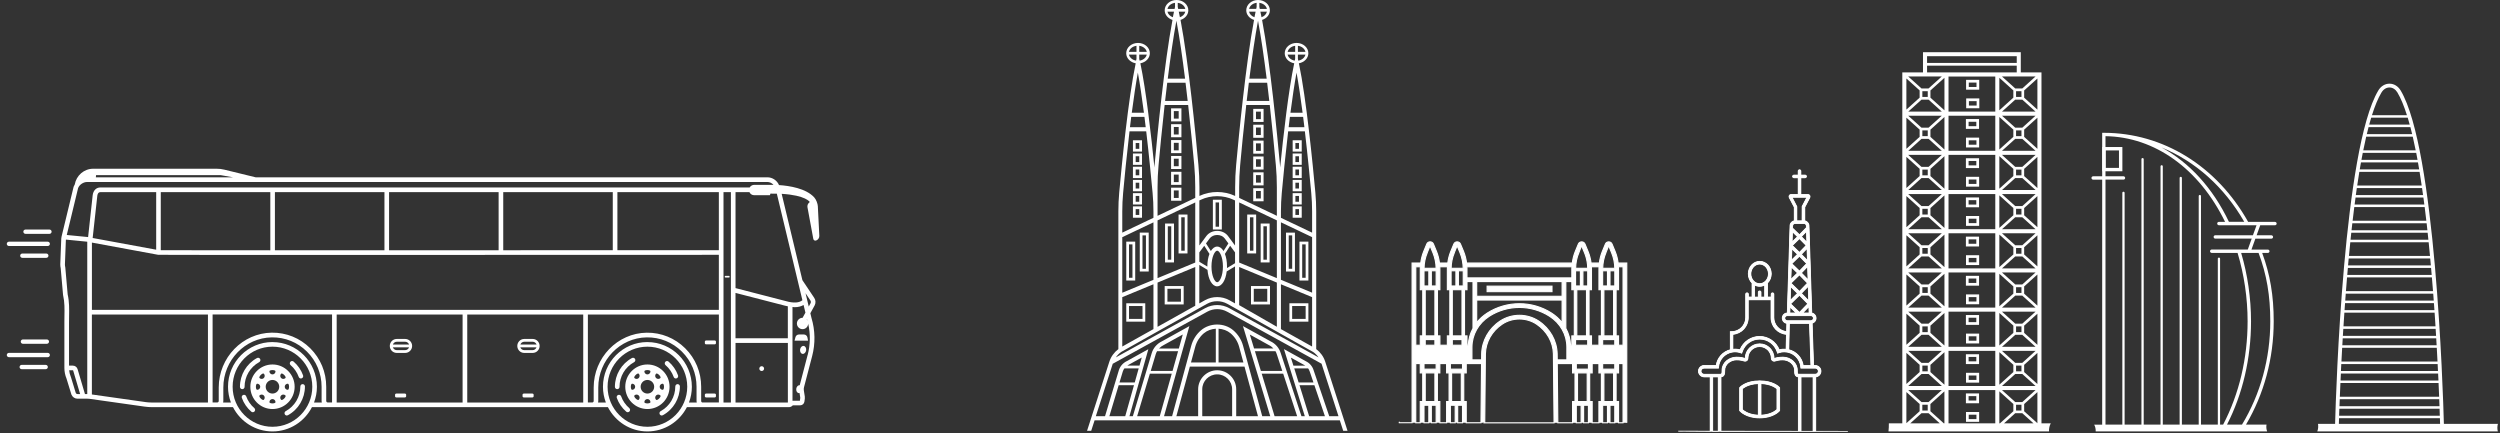 <svg width="923" height="160" viewBox="0 0 923 160" fill="none" xmlns="http://www.w3.org/2000/svg">
<rect x="0" y="0" width="923" height="160" fill="#333333" stroke="none"/>
<g clip-path="url(#clip0_4510_61205)">
<path d="M8.45 125.331C8.015 125.331 7.658 125.69 7.658 126.128C7.658 126.565 8.015 126.924 8.45 126.924H17.309C17.744 126.924 18.101 126.565 18.101 126.128C18.101 125.69 17.744 125.331 17.309 125.331H8.45Z" fill="white"/>
<path d="M16.872 134.711H8.014C7.579 134.711 7.222 135.07 7.222 135.508C7.222 135.946 7.579 136.305 8.014 136.305H16.872C17.308 136.305 17.665 135.946 17.665 135.508C17.665 135.07 17.308 134.711 16.872 134.711Z" fill="white"/>
<path d="M17.632 130.279H3.296C2.861 130.279 2.504 130.638 2.504 131.076C2.504 131.513 2.861 131.873 3.296 131.873H17.632C18.067 131.873 18.424 131.513 18.424 131.076C18.424 130.638 18.067 130.279 17.632 130.279Z" fill="white"/>
<path d="M9.409 86.34H18.267C18.702 86.34 19.059 85.981 19.059 85.544C19.059 85.106 18.702 84.747 18.267 84.747H9.409C8.974 84.747 8.617 85.106 8.617 85.544C8.617 85.981 8.974 86.34 9.409 86.34Z" fill="white"/>
<path d="M17.098 93.6H8.24C7.805 93.6 7.448 93.959 7.448 94.397C7.448 94.834 7.805 95.193 8.24 95.193H17.098C17.533 95.193 17.89 94.834 17.89 94.397C17.89 93.959 17.533 93.6 17.098 93.6Z" fill="white"/>
<path d="M17.632 89.235H3.296C2.861 89.235 2.504 89.594 2.504 90.032C2.504 90.47 2.861 90.829 3.296 90.829H17.632C18.067 90.829 18.424 90.47 18.424 90.032C18.424 89.594 18.067 89.235 17.632 89.235Z" fill="white"/>
<path d="M301.958 76.208C301.902 75.165 301.322 73.661 300.619 72.887C297.596 69.543 291.46 68.59 287.611 68.332C286.886 66.626 285.19 65.459 283.315 65.459H94.368L82.81 62.632C81.884 62.407 80.935 62.295 79.976 62.295H34.413C31.01 62.295 28.176 64.808 27.607 68.085C27.44 68.354 27.295 68.646 27.183 68.938L22.732 87.339C22.642 87.765 22.598 88.203 22.598 88.607L22.252 97.583C22.252 98.055 22.308 98.526 22.408 98.997L23.278 108.893L23.3 109.017C23.892 111.541 23.836 114.088 23.791 116.792C23.78 117.533 23.769 118.274 23.769 119.014V135.833C23.769 137.191 24.037 138.526 24.561 139.783L26.357 145.64L26.391 145.719C26.77 146.616 27.64 147.2 28.611 147.2H32.337C32.572 147.2 32.817 147.222 33.051 147.245L53.423 150.128C54.316 150.252 55.219 150.319 56.123 150.319H86.012C88.745 155.637 94.245 159.284 100.593 159.284C106.941 159.284 112.441 155.637 115.175 150.319H224.442C227.176 155.637 232.676 159.284 239.024 159.284C245.372 159.284 250.872 155.637 253.605 150.319H291.259C291.783 150.319 292.296 150.094 292.642 149.702C292.676 149.668 292.72 149.646 292.765 149.646H295.431C296.224 149.646 296.893 149.051 296.993 148.266L297.138 147.2C297.172 146.942 297.172 146.683 297.138 146.437L296.781 144.148C296.714 143.755 296.737 143.351 296.837 142.97L299.849 131.457C301.066 126.812 300.976 121.931 299.582 117.331L299.18 115.648L300.775 112.742C301.233 111.867 301.166 110.801 300.619 109.982L296.246 103.44L288.592 71.563C297.562 72.102 298.968 74.582 298.968 74.582L298.689 74.84C298.221 75.266 298.009 75.917 298.12 76.534L300.273 88.214C300.363 88.674 300.831 88.955 301.266 88.809L301.333 88.786C302.003 88.562 302.527 87.81 302.494 87.103L301.947 76.197L301.958 76.208ZM81.415 64.651L86.067 65.471H35.394L35.461 64.651H81.415ZM28.812 69.487C29.303 68.175 30.764 67.187 32.226 67.187H283.304C284.186 67.187 285 67.591 285.558 68.242C284.732 68.231 284.219 68.242 284.219 68.242H278.485C277.771 68.242 277.124 68.623 276.778 69.207H37.068C35.55 69.207 34.468 70.273 34.223 72.012L32.527 87.541C32.393 87.53 32.259 87.496 32.125 87.485L24.651 86.756L28.823 69.476L28.812 69.487ZM271.556 126.61H290.88V148.613H271.556V126.61ZM290.868 124.894H271.545V108.142L289.753 112.843C290.143 112.955 290.5 113.011 290.868 113.09V124.894ZM269.849 148.613H267.116V70.935H269.849V148.613ZM215.327 148.613H172.508V116.13H215.327V148.613ZM124.301 116.13H170.79V148.613H124.301V116.13ZM33.933 114.414V89.561L58.388 94.071C58.946 94.094 64.156 94.127 119.849 94.127C150.508 94.127 196.484 94.127 265.398 94.082V114.414H33.933ZM265.398 92.366C264.238 92.366 249.31 92.366 227.945 92.377V70.935H265.398V92.377V92.366ZM226.238 92.377C214.245 92.377 200.355 92.377 185.796 92.388V70.935H226.238V92.388V92.377ZM184.089 92.399C170.801 92.399 157.023 92.399 143.646 92.399V70.935H184.089V92.399ZM141.939 92.399C127.525 92.399 113.658 92.399 101.497 92.399V70.935H141.939V92.411V92.399ZM99.801 92.411C78.537 92.411 62.895 92.411 59.359 92.377V70.935H99.801V92.411ZM57.652 92.186L34.267 87.878C34.267 87.878 34.223 87.878 34.212 87.866L35.93 72.236C36.053 71.372 36.432 70.935 37.079 70.935H57.663V92.197L57.652 92.186ZM24.115 98.795L24.093 98.672C24.015 98.324 23.97 97.954 23.97 97.628L24.316 88.652C24.316 88.585 24.327 88.528 24.338 88.461L31.958 89.213C32.047 89.213 32.125 89.235 32.215 89.246V145.494H31.367L28.645 136.293C28.421 135.53 27.707 134.992 26.915 134.992H25.487V119.025C25.487 118.296 25.498 117.567 25.509 116.837C25.554 114.167 25.61 111.407 24.985 108.703L24.115 98.806V98.795ZM27.975 145.079L26.19 139.233L26.157 139.155C25.822 138.369 25.61 137.539 25.532 136.697H26.915C26.915 136.697 26.993 136.72 27.005 136.765L29.582 145.483H28.611C28.343 145.483 28.098 145.326 27.975 145.079ZM53.658 148.434L33.922 145.64V116.13H76.774V148.613H56.123C55.298 148.613 54.472 148.557 53.658 148.445V148.434ZM100.593 157.567C92.494 157.567 85.889 150.936 85.889 142.779C85.889 134.622 92.482 127.99 100.593 127.99C108.704 127.99 115.298 134.622 115.298 142.779C115.298 150.936 108.704 157.567 100.593 157.567ZM100.593 126.285C91.545 126.285 84.182 133.69 84.182 142.79C84.182 144.843 84.572 146.796 85.253 148.613H82.374C82.419 148.434 82.453 148.254 82.453 148.064V143.082C82.453 132.995 90.485 124.692 100.348 124.557C105.246 124.49 109.853 126.363 113.334 129.819C116.815 133.275 118.734 137.887 118.734 142.801V148.075C118.734 148.266 118.767 148.445 118.812 148.625H115.933C116.614 146.807 117.005 144.855 117.005 142.801C117.005 133.702 109.641 126.296 100.593 126.296V126.285ZM120.441 148.052V142.779C120.441 137.393 118.343 132.355 114.539 128.574C110.735 124.793 105.692 122.75 100.337 122.818C89.537 122.964 80.757 132.041 80.757 143.059V148.041C80.757 148.344 80.511 148.591 80.21 148.591H78.492V116.108H122.594V148.591H120.999C120.697 148.591 120.452 148.344 120.452 148.041L120.441 148.052ZM239.024 157.567C230.913 157.567 224.32 150.936 224.32 142.779C224.32 134.622 230.913 127.99 239.024 127.99C247.135 127.99 253.728 134.622 253.728 142.779C253.728 150.936 247.135 157.567 239.024 157.567ZM239.024 126.285C229.976 126.285 222.613 133.69 222.613 142.79C222.613 144.843 223.003 146.796 223.684 148.613H220.805C220.85 148.434 220.883 148.254 220.883 148.064V143.082C220.883 132.995 228.916 124.692 238.778 124.557C243.665 124.49 248.284 126.363 251.765 129.819C255.246 133.275 257.164 137.887 257.164 142.801V148.075C257.164 148.266 257.198 148.445 257.243 148.625H254.364C255.045 146.807 255.435 144.855 255.435 142.801C255.435 133.702 248.072 126.296 239.024 126.296V126.285ZM259.418 148.613C259.117 148.613 258.871 148.367 258.871 148.064V142.79C258.871 137.404 256.774 132.366 252.97 128.585C249.165 124.804 244.111 122.762 238.767 122.829C227.968 122.975 219.188 132.052 219.188 143.071V148.052C219.188 148.355 218.942 148.602 218.641 148.602H217.045V116.119H265.409V148.602H259.429L259.418 148.613ZM298.187 131.031L295.264 142.207C294.673 142.162 294.104 142.711 293.981 143.497C293.858 144.305 294.26 145.045 294.874 145.135C294.974 145.146 295.086 145.124 295.186 145.101L295.443 146.717C295.454 146.807 295.454 146.897 295.443 146.986L295.32 147.94H292.765C292.709 147.94 292.642 147.951 292.587 147.963V113.348C292.854 113.37 293.144 113.415 293.401 113.415C294.695 113.415 295.788 113.123 296.681 112.596L297.362 115.424L296.313 117.331C296.313 117.331 296.313 117.331 296.302 117.331C295.153 117.331 294.215 118.274 294.215 119.429C294.215 120.585 295.141 121.527 296.302 121.527C297.462 121.527 298.343 120.619 298.377 119.485C299.247 123.289 299.191 127.25 298.198 131.054L298.187 131.031ZM298.076 118.341C298.02 118.24 297.942 118.139 297.864 118.06L297.953 117.903C297.997 118.049 298.031 118.206 298.076 118.352V118.341ZM299.202 110.947C299.403 111.25 299.426 111.642 299.269 111.934L298.589 113.179L297.406 108.254L299.202 110.947ZM296.257 110.834C295.063 111.844 292.955 111.968 290.21 111.182L271.556 106.369V70.935H276.688C276.99 71.597 277.637 72.068 278.407 72.068H284.253L284.453 71.485C285.29 71.485 286.071 71.485 286.807 71.507L296.246 110.846L296.257 110.834Z" fill="white"/>
<path d="M263.835 145.303H260.722C260.454 145.303 260.231 145.494 260.231 145.73V146.313C260.231 146.549 260.454 146.74 260.722 146.74H263.835C264.102 146.74 264.325 146.549 264.325 146.313V145.73C264.325 145.494 264.102 145.303 263.835 145.303Z" fill="white"/>
<path d="M263.835 125.701H260.722C260.454 125.701 260.231 125.892 260.231 126.128V126.711C260.231 126.947 260.454 127.138 260.722 127.138H263.835C264.102 127.138 264.325 126.947 264.325 126.711V126.128C264.325 125.892 264.102 125.701 263.835 125.701Z" fill="white"/>
<path d="M267.807 102.464H269.146C269.257 102.464 269.358 102.386 269.358 102.285V102.026C269.358 101.925 269.257 101.847 269.146 101.847H267.807C267.695 101.847 267.595 101.925 267.595 102.026V102.285C267.595 102.386 267.695 102.464 267.807 102.464Z" fill="white"/>
<path d="M149.458 145.303H146.345C146.077 145.303 145.854 145.494 145.854 145.73V146.313C145.854 146.549 146.077 146.74 146.345 146.74H149.458C149.725 146.74 149.949 146.549 149.949 146.313V145.73C149.949 145.494 149.725 145.303 149.458 145.303Z" fill="white"/>
<path d="M149.592 125.14H146.479C145.062 125.14 143.913 126.296 143.913 127.721C143.913 129.146 145.062 130.302 146.479 130.302H149.592C151.009 130.302 152.158 129.146 152.158 127.721C152.158 126.296 151.009 125.14 149.592 125.14ZM146.479 126.173H149.592C150.261 126.173 150.819 126.61 151.031 127.205H145.051C145.263 126.61 145.821 126.173 146.49 126.173H146.479ZM149.592 129.269H146.479C145.81 129.269 145.263 128.832 145.04 128.237H151.02C150.808 128.832 150.25 129.269 149.581 129.269H149.592Z" fill="white"/>
<path d="M196.528 145.303H193.415C193.148 145.303 192.924 145.494 192.924 145.73V146.313C192.924 146.549 193.148 146.74 193.415 146.74H196.528C196.796 146.74 197.019 146.549 197.019 146.313V145.73C197.019 145.494 196.796 145.303 196.528 145.303Z" fill="white"/>
<path d="M193.55 130.302H196.662C198.079 130.302 199.228 129.146 199.228 127.721C199.228 126.296 198.079 125.14 196.662 125.14H193.55C192.133 125.14 190.984 126.296 190.984 127.721C190.984 129.146 192.133 130.302 193.55 130.302ZM196.651 129.269H193.538C192.869 129.269 192.311 128.832 192.099 128.237H198.079C197.867 128.832 197.309 129.269 196.64 129.269H196.651ZM193.55 126.173H196.662C197.332 126.173 197.889 126.61 198.101 127.205H192.121C192.333 126.61 192.891 126.173 193.561 126.173H193.55Z" fill="white"/>
<path d="M281.217 136.978C281.704 136.978 282.099 136.581 282.099 136.091C282.099 135.602 281.704 135.205 281.217 135.205C280.731 135.205 280.336 135.602 280.336 136.091C280.336 136.581 280.731 136.978 281.217 136.978Z" fill="white"/>
<path d="M296.736 127.721C296.123 127.631 295.52 128.204 295.398 129.011C295.275 129.819 295.665 130.56 296.29 130.65C296.904 130.739 297.506 130.167 297.629 129.359C297.752 128.551 297.361 127.811 296.736 127.721Z" fill="white"/>
<path d="M298.098 124.579C297.976 123.951 297.418 123.491 296.782 123.491H294.986C294.372 123.491 293.836 123.906 293.68 124.501L293.346 125.769H298.333L298.098 124.579Z" fill="white"/>
<path d="M108.783 142.79C108.783 138.246 105.123 134.565 100.605 134.565C96.086 134.565 92.427 138.246 92.427 142.79C92.427 147.334 96.086 151.014 100.605 151.014C105.123 151.014 108.783 147.334 108.783 142.79ZM103.796 137.965C104.231 137.528 105.826 139.121 105.391 139.57C104.956 140.007 104.242 140.007 103.796 139.57C103.36 139.132 103.36 138.414 103.796 137.965ZM101.72 137.101C101.72 137.73 101.218 138.234 100.594 138.234C99.969 138.234 99.467 137.73 99.467 137.101C99.467 136.473 101.72 136.473 101.72 137.101ZM94.948 141.657C95.573 141.657 96.075 142.162 96.075 142.79C96.075 143.418 95.573 143.923 94.948 143.923C94.324 143.923 94.324 141.657 94.948 141.657ZM97.403 147.603C96.968 148.041 95.372 146.448 95.807 145.999C96.243 145.561 96.957 145.561 97.403 145.999C97.838 146.437 97.838 147.155 97.403 147.603ZM97.403 139.57C96.968 140.007 96.254 140.007 95.807 139.57C95.372 139.132 96.957 137.528 97.403 137.965C97.849 138.403 97.838 139.121 97.403 139.57ZM99.467 148.467C99.467 147.839 99.969 147.334 100.594 147.334C101.218 147.334 101.72 147.839 101.72 148.467C101.72 149.096 99.467 149.096 99.467 148.467ZM100.594 145.303C99.21 145.303 98.094 144.181 98.094 142.79C98.094 141.399 99.21 140.277 100.594 140.277C101.977 140.277 103.093 141.399 103.093 142.79C103.093 144.181 101.977 145.303 100.594 145.303ZM103.796 147.603C103.36 147.166 103.36 146.448 103.796 145.999C104.231 145.561 104.945 145.561 105.391 145.999C105.826 146.437 104.242 148.041 103.796 147.603ZM105.123 142.79C105.123 142.162 105.625 141.657 106.25 141.657C106.875 141.657 106.875 143.923 106.25 143.923C105.625 143.923 105.123 143.418 105.123 142.79Z" fill="white"/>
<path d="M90.897 146.324C90.741 145.876 90.25 145.651 89.804 145.808C89.358 145.965 89.135 146.459 89.291 146.908C89.993 148.871 91.198 150.622 92.783 151.991C92.939 152.125 93.14 152.193 93.341 152.193C93.586 152.193 93.82 152.092 93.988 151.89C94.289 151.531 94.255 150.981 93.898 150.678C92.537 149.511 91.5 148.007 90.897 146.324Z" fill="white"/>
<path d="M90.295 142.812C90.295 139.009 92.359 135.519 95.695 133.702C96.107 133.477 96.264 132.95 96.04 132.535C95.817 132.119 95.293 131.962 94.88 132.187C90.998 134.307 88.588 138.38 88.588 142.812C88.588 143.284 88.967 143.676 89.447 143.676C89.927 143.676 90.306 143.295 90.306 142.812H90.295Z" fill="white"/>
<path d="M110.288 139.166C110.41 139.514 110.745 139.738 111.091 139.738C111.191 139.738 111.281 139.727 111.381 139.682C111.827 139.525 112.051 139.031 111.894 138.582C111.191 136.619 109.987 134.868 108.402 133.5C108.045 133.185 107.51 133.23 107.197 133.589C106.896 133.948 106.93 134.498 107.287 134.801C108.648 135.968 109.685 137.483 110.288 139.155V139.166Z" fill="white"/>
<path d="M111.749 141.814C111.281 141.814 110.89 142.195 110.89 142.678C110.89 146.482 108.826 149.971 105.491 151.789C105.078 152.013 104.922 152.541 105.145 152.956C105.301 153.247 105.591 153.405 105.892 153.405C106.026 153.405 106.171 153.371 106.294 153.304C110.176 151.183 112.586 147.11 112.586 142.678C112.586 142.207 112.207 141.814 111.727 141.814H111.749Z" fill="white"/>
<path d="M247.201 142.79C247.201 138.246 243.542 134.565 239.023 134.565C234.505 134.565 230.846 138.246 230.846 142.79C230.846 147.334 234.505 151.014 239.023 151.014C243.542 151.014 247.201 147.334 247.201 142.79ZM242.225 137.965C242.66 137.528 244.256 139.121 243.821 139.57C243.386 140.007 242.672 140.007 242.225 139.57C241.779 139.132 241.79 138.414 242.225 137.965ZM240.15 137.101C240.15 137.73 239.648 138.234 239.023 138.234C238.399 138.234 237.897 137.73 237.897 137.101C237.897 136.473 240.15 136.473 240.15 137.101ZM233.378 141.657C234.003 141.657 234.505 142.162 234.505 142.79C234.505 143.418 234.003 143.923 233.378 143.923C232.753 143.923 232.753 141.657 233.378 141.657ZM235.821 147.603C235.386 148.041 233.791 146.448 234.226 145.999C234.661 145.561 235.375 145.561 235.821 145.999C236.257 146.437 236.257 147.155 235.821 147.603ZM235.821 139.57C235.386 140.007 234.672 140.007 234.226 139.57C233.791 139.132 235.375 137.528 235.821 137.965C236.257 138.403 236.257 139.121 235.821 139.57ZM237.897 148.467C237.897 147.839 238.399 147.334 239.023 147.334C239.648 147.334 240.15 147.839 240.15 148.467C240.15 149.096 237.897 149.096 237.897 148.467ZM239.023 145.303C237.64 145.303 236.524 144.181 236.524 142.79C236.524 141.399 237.64 140.277 239.023 140.277C240.407 140.277 241.522 141.399 241.522 142.79C241.522 144.181 240.407 145.303 239.023 145.303ZM242.225 147.603C241.79 147.166 241.79 146.448 242.225 145.999C242.66 145.561 243.374 145.561 243.821 145.999C244.256 146.437 242.672 148.041 242.225 147.603ZM243.553 142.79C243.553 142.162 244.055 141.657 244.68 141.657C245.305 141.657 245.305 143.923 244.68 143.923C244.055 143.923 243.553 143.418 243.553 142.79Z" fill="white"/>
<path d="M229.328 146.324C229.172 145.876 228.681 145.651 228.235 145.808C227.788 145.965 227.565 146.459 227.721 146.908C228.424 148.871 229.629 150.622 231.213 151.991C231.37 152.125 231.57 152.193 231.771 152.193C232.017 152.193 232.251 152.092 232.418 151.89C232.731 151.531 232.686 150.981 232.329 150.678C230.968 149.511 229.93 148.007 229.328 146.324Z" fill="white"/>
<path d="M228.726 142.812C228.726 139.009 230.79 135.519 234.125 133.702C234.538 133.477 234.694 132.95 234.471 132.535C234.248 132.119 233.724 131.962 233.311 132.187C229.429 134.307 227.019 138.38 227.019 142.812C227.019 143.284 227.398 143.676 227.878 143.676C228.357 143.676 228.737 143.295 228.737 142.812H228.726Z" fill="white"/>
<path d="M248.719 139.166C248.841 139.514 249.176 139.738 249.522 139.738C249.622 139.738 249.712 139.727 249.812 139.682C250.258 139.525 250.481 139.031 250.325 138.582C249.622 136.619 248.417 134.868 246.833 133.5C246.476 133.185 245.941 133.23 245.628 133.589C245.327 133.948 245.36 134.498 245.717 134.801C247.079 135.968 248.116 137.483 248.719 139.155V139.166Z" fill="white"/>
<path d="M250.18 141.814C249.712 141.814 249.321 142.195 249.321 142.678C249.321 146.482 247.257 149.971 243.921 151.789C243.509 152.013 243.352 152.541 243.576 152.956C243.732 153.247 244.022 153.405 244.323 153.405C244.457 153.405 244.602 153.371 244.725 153.304C248.607 151.183 251.017 147.11 251.017 142.678C251.017 142.207 250.638 141.814 250.158 141.814H250.18Z" fill="white"/>
</g>
<path d="M395.047 159.05H501.586C501.607 158.24 501.607 159.86 501.586 159.05H497.504L489.268 133.521C488.666 131.652 487.503 130.053 485.945 128.889V78.071C485.945 75.755 485.841 73.408 485.633 71.112C484.709 60.997 482.299 36.34 479.547 23.368C481.541 23.015 483.047 21.478 483.047 19.65C483.047 17.552 481.095 15.849 478.685 15.849C476.275 15.849 474.323 17.552 474.323 19.65C474.323 21.488 475.829 23.026 477.823 23.368C475.725 33.276 473.814 49.998 472.63 61.859C472.609 61.537 472.599 61.225 472.568 60.903C471.539 49.655 468.964 23.265 465.962 7.353C467.634 6.824 468.839 5.432 468.839 3.801C468.839 1.703 466.887 0 464.477 0C462.068 0 460.115 1.703 460.115 3.801C460.115 5.442 461.32 6.824 462.992 7.353C459.99 23.265 457.404 49.666 456.386 60.903C456.137 63.635 456.013 66.408 456.013 69.139V72.338C451.869 70.406 446.966 70.406 442.833 72.338V69.139C442.833 66.397 442.708 63.635 442.459 60.903C441.431 49.655 438.855 23.265 435.853 7.353C437.526 6.824 438.73 5.432 438.73 3.801C438.73 1.703 436.778 0 434.368 0C431.959 0 430.006 1.703 430.006 3.801C430.006 5.442 431.211 6.824 432.883 7.353C429.882 23.265 427.295 49.666 426.278 60.903C426.246 61.215 426.236 61.537 426.215 61.859C425.021 49.998 423.12 33.276 421.022 23.368C423.016 23.015 424.522 21.478 424.522 19.65C424.522 17.552 422.57 15.849 420.16 15.849C417.751 15.849 415.798 17.552 415.798 19.65C415.798 21.488 417.304 23.026 419.298 23.368C416.546 36.34 414.136 60.997 413.212 71.112C413.004 73.418 412.901 75.755 412.901 78.071V128.889C411.353 130.053 410.179 131.652 409.577 133.521L401.341 159.05H395.047C395.089 158.24 394.923 159.85 395.047 159.05ZM479.184 16.908C480.596 17.085 481.718 17.988 481.967 19.152H479.184V16.908ZM479.184 20.159H481.967C481.718 21.281 480.669 22.164 479.329 22.392L479.184 21.717V20.159ZM478.176 16.908V19.152H475.393C475.652 17.988 476.774 17.085 478.176 16.908ZM475.382 20.159H478.166V21.707L478.02 22.382C476.681 22.164 475.632 21.27 475.382 20.149V20.159ZM478.675 26.806C479.474 31.116 480.222 36.288 480.918 41.616H476.431C477.127 36.278 477.885 31.116 478.675 26.806ZM481.115 43.143C481.271 44.41 481.437 45.688 481.583 46.965H475.767C475.922 45.688 476.078 44.41 476.234 43.143H481.115ZM472.921 78.081C472.921 75.817 473.025 73.522 473.232 71.258C473.689 66.21 474.531 57.517 475.59 48.481H481.759C482.819 57.517 483.649 66.21 484.117 71.258C484.325 73.512 484.428 75.807 484.428 78.081V85.892L472.921 80.418V78.081ZM472.921 82.08L484.428 87.553V108.055L472.921 103.298V82.07V82.08ZM472.921 104.95L484.428 109.707V127.944L472.921 121.505V104.95ZM465.755 6.367C465.619 5.65 465.474 4.964 465.329 4.3H467.738C467.531 5.235 466.772 6.003 465.744 6.367H465.755ZM464.955 1.049C466.367 1.226 467.489 2.129 467.738 3.292H465.111L464.955 2.555V1.049ZM463.947 2.555L463.792 3.282H461.164C461.424 2.119 462.545 1.215 463.947 1.039V2.555ZM463.573 4.3C463.428 4.964 463.293 5.65 463.148 6.367C462.119 6.003 461.361 5.235 461.154 4.3H463.573ZM464.456 7.613C465.599 13.689 466.689 21.312 467.655 29.039H461.268C462.234 21.312 463.314 13.689 464.467 7.613H464.456ZM461.07 30.555H467.832C468.102 32.799 468.372 35.053 468.621 37.265H460.281C460.53 35.053 460.79 32.809 461.07 30.555ZM457.498 69.139C457.498 66.449 457.622 63.718 457.861 61.038C458.329 55.939 459.108 47.713 460.115 38.771H468.798C469.795 47.713 470.584 55.939 471.051 61.038C471.301 63.718 471.415 66.449 471.415 69.139V79.681L457.498 73.055V69.139ZM457.498 74.737L471.415 81.363V102.686L457.498 96.932V74.737ZM457.498 98.573L471.415 104.327V120.643L457.498 112.656V98.573ZM442.791 74.01L443.321 73.761C447.06 71.985 451.713 71.985 455.441 73.761L455.971 74.01V90.638L453.385 87.138C452.502 85.944 451.006 85.237 449.386 85.237C447.766 85.237 446.271 85.954 445.388 87.138L442.802 90.638V74.01H442.791ZM452.242 93.733L454.164 90.731L455.981 93.183V97.171L453.001 98.968C453.001 98.77 453.011 98.573 453.011 98.365C453.011 96.579 452.72 94.969 452.232 93.723L452.242 93.733ZM449.386 91.033C448.483 91.033 447.673 91.635 447.049 92.674L445.253 89.869L446.603 88.041C447.195 87.231 448.244 86.754 449.386 86.754C450.529 86.754 451.578 87.231 452.17 88.041L453.52 89.869L451.723 92.674C451.1 91.645 450.29 91.033 449.386 91.033ZM451.505 98.376C451.505 101.938 450.259 104.202 449.386 104.202C448.514 104.202 447.278 101.927 447.278 98.376C447.278 94.823 448.535 92.549 449.386 92.549C450.238 92.549 451.505 94.823 451.505 98.376ZM442.791 93.193L444.609 90.742L446.53 93.743C446.042 94.99 445.751 96.589 445.751 98.386C445.751 98.407 445.751 98.417 445.751 98.427L442.791 96.641V93.193ZM442.791 97.815L445.803 99.632C446.084 103.174 447.527 105.718 449.376 105.718C451.131 105.718 452.512 103.454 452.897 100.214L455.971 98.355V112.012L453.852 110.828C451.121 109.301 447.631 109.301 444.9 110.828L442.781 112.012V97.804L442.791 97.815ZM435.625 6.367C435.49 5.65 435.345 4.964 435.199 4.3H437.609C437.401 5.235 436.643 6.003 435.615 6.367H435.625ZM434.825 1.049C436.238 1.226 437.359 2.129 437.609 3.292H434.981L434.825 2.555V1.049ZM433.818 1.049V2.555L433.662 3.292H431.034C431.294 2.129 432.416 1.226 433.818 1.049ZM433.444 4.3C433.298 4.964 433.163 5.65 433.018 6.367C431.99 6.003 431.232 5.235 431.024 4.3H433.444ZM434.327 7.613C435.469 13.689 436.56 21.312 437.526 29.039H431.138C432.104 21.312 433.184 13.689 434.337 7.613H434.327ZM430.941 30.555H437.702C437.972 32.799 438.242 35.053 438.491 37.265H430.152C430.401 35.053 430.66 32.809 430.941 30.555ZM427.368 69.139C427.368 66.449 427.493 63.718 427.732 61.038C428.199 55.939 428.978 47.713 429.985 38.771H438.668C439.665 47.713 440.454 55.939 440.922 61.038C441.171 63.718 441.285 66.449 441.285 69.139V73.055L427.368 79.681V69.139ZM427.368 81.363L441.285 74.737V96.932L427.368 102.686V81.363ZM427.368 104.327L441.285 98.573V112.874L427.368 120.664V104.327ZM420.607 16.908C422.019 17.085 423.141 17.988 423.39 19.152H420.607V16.908ZM420.607 20.159H423.39C423.141 21.281 422.092 22.164 420.752 22.392L420.607 21.717V20.159ZM419.589 16.908V19.152H416.806C417.065 17.988 418.187 17.085 419.589 16.908ZM416.806 20.159H419.589V21.707L419.444 22.382C418.104 22.164 417.055 21.27 416.806 20.149V20.159ZM420.098 26.806C420.887 31.116 421.645 36.278 422.341 41.616H417.855C418.55 36.278 419.309 31.116 420.098 26.806ZM422.528 43.143C422.684 44.41 422.85 45.688 422.996 46.965H417.18C417.335 45.688 417.491 44.41 417.647 43.143H422.528ZM414.344 78.081C414.344 75.807 414.448 73.512 414.656 71.258C415.113 66.21 415.954 57.517 417.013 48.481H423.183C424.242 57.517 425.073 66.21 425.54 71.258C425.748 73.522 425.852 75.817 425.852 78.081V80.408L414.344 85.892V78.081ZM414.344 87.564L425.852 82.09V103.319L414.344 108.076V87.564ZM414.344 109.707L425.852 104.95V121.505L414.344 127.944V109.707ZM413.97 129.928L426.994 122.595L445.637 112.168C447.911 110.891 450.83 110.891 453.115 112.168L471.706 122.575L471.799 122.627L472.921 123.271L484.792 129.938C485.581 130.489 486.267 131.164 486.807 131.953L453.811 113.767C451.038 112.241 447.735 112.241 444.962 113.767L411.966 131.953C412.506 131.164 413.181 130.489 413.97 129.938V129.928ZM410.865 134.28L445.699 115.086C448.015 113.819 450.768 113.809 453.084 115.086L487.918 134.28L494.17 153.66H490.753L485 136.741C484.563 135.256 483.494 134.01 482.102 133.355L474.032 128.889L481.738 153.66H480.492L472.858 130.406C472.287 128.484 470.916 126.885 469.109 126.033L458.9 120.383L468.974 153.66H466.014L458.931 127.633C458.318 125.389 457.061 123.416 455.285 121.91C451.983 119.116 446.759 119.116 443.456 121.91C441.68 123.406 440.423 125.389 439.81 127.633L432.738 153.66H429.757L439.115 120.404L428.988 126.012C427.15 126.885 425.769 128.495 425.208 130.406L418.249 153.66H416.993L423.972 128.921L416.006 133.335C414.583 134.01 413.513 135.256 413.067 136.741L407.978 153.66H404.581L410.834 134.28H410.865ZM482.954 136.004C483.213 136.367 483.431 136.762 483.566 137.198L484.927 141.207H479.454L477.833 136.004H482.954ZM477.522 134.996L476.597 132.036L481.416 134.705C481.593 134.789 481.738 134.892 481.905 134.996H477.522ZM485.27 142.214L489.164 153.66H483.338L479.776 142.214H485.27ZM470.906 129.668C471.124 130.042 471.301 130.437 471.415 130.852L473.419 136.949H465.516L463.314 129.668H470.916H470.906ZM463.002 128.661L461.444 123.52L468.424 127.383C469.088 127.695 469.67 128.142 470.158 128.661H463.002ZM473.752 137.956L478.903 153.66H470.574L465.817 137.956H473.752ZM449.386 136.7C445.512 136.7 442.355 139.857 442.355 143.731V153.66H434.316L439.291 135.349H459.471L464.446 153.66H456.407V143.731C456.407 139.857 453.25 136.7 449.376 136.7H449.386ZM454.901 143.731V153.66H443.871V143.731C443.871 140.688 446.343 138.216 449.386 138.216C452.429 138.216 454.901 140.688 454.901 143.731ZM439.707 133.833L441.285 128.027C441.815 126.085 442.905 124.371 444.443 123.063C445.689 122.014 447.268 121.463 448.877 121.36V133.833H439.707ZM449.895 133.833V121.36C451.505 121.463 453.084 122.014 454.33 123.063C455.867 124.361 456.958 126.075 457.487 128.027L459.066 133.833H449.895ZM434.95 129.668L432.904 136.949H424.855L426.683 130.832C426.807 130.426 426.973 130.032 427.192 129.668H434.96H434.95ZM427.929 128.661C428.417 128.131 429.019 127.685 429.695 127.363L436.684 123.499L435.23 128.671H427.929V128.661ZM432.613 137.956L428.189 153.66H419.838L424.533 137.956H432.613ZM420.41 136.004L418.945 141.207H413.316L414.531 137.177C414.656 136.751 414.874 136.367 415.134 136.014H420.42L420.41 136.004ZM416.182 134.996C416.349 134.882 416.515 134.768 416.702 134.674L421.542 131.995L420.7 134.986H416.182V134.996ZM418.665 142.214L415.435 153.66H409.577L413.015 142.214H418.665ZM404.114 155.176H494.659L495.915 159.06H402.868L404.124 155.176H404.114Z" fill="white"/>
<path d="M436.184 40H432.363V44.822H436.184V40ZM435.17 43.793H433.377V41.016H435.17V43.793Z" fill="white"/>
<path d="M436.184 45.851H432.363V50.672H436.184V45.851ZM435.17 49.656H433.377V46.879H435.17V49.656Z" fill="white"/>
<path d="M436.184 51.714H432.363V56.536H436.184V51.714ZM435.17 55.507H433.377V52.73H435.17V55.507Z" fill="white"/>
<path d="M436.184 57.576H432.363V62.398H436.184V57.576ZM435.17 61.369H433.377V58.593H435.17V61.369Z" fill="white"/>
<path d="M436.184 63.427H432.363V68.249H436.184V63.427ZM435.17 67.232H433.377V64.456H435.17V67.232Z" fill="white"/>
<path d="M436.184 69.29H432.363V74.112H436.184V69.29ZM435.17 73.083H433.377V70.306H435.17V73.083Z" fill="white"/>
<path d="M421.63 51.788H418.279V55.965H421.63V51.788ZM420.616 54.949H419.293V52.804H420.616V54.949Z" fill="white"/>
<path d="M421.63 56.672H418.279V60.861H421.63V56.672ZM420.616 59.833H419.293V57.688H420.616V59.833Z" fill="white"/>
<path d="M421.63 61.556H418.279V65.745H421.63V61.556ZM420.616 64.716H419.293V62.572H420.616V64.716Z" fill="white"/>
<path d="M421.63 66.427H418.279V70.616H421.63V66.427ZM420.616 69.6H419.293V67.456H420.616V69.6Z" fill="white"/>
<path d="M421.63 71.311H418.279V75.5H421.63V71.311ZM420.616 74.484H419.293V72.339H420.616V74.484Z" fill="white"/>
<path d="M421.63 76.194H418.279V80.384H421.63V76.194ZM420.616 79.355H419.293V77.211H420.616V79.355Z" fill="white"/>
<path d="M419.12 103.575V89.209H415.819V103.575H419.12ZM416.833 90.225H418.106V102.559H416.833V90.225Z" fill="white"/>
<path d="M424.103 85.875H420.802V100.241H424.103V85.875ZM423.077 99.237H421.803V86.904H423.077V99.237Z" fill="white"/>
<path d="M433.439 96.894V82.528H430.137V96.894H433.439ZM431.151 83.545H432.425V95.878H431.151V83.545Z" fill="white"/>
<path d="M438.422 79.206H435.121V93.572H438.422V79.206ZM437.396 92.556H436.122V80.222H437.396V92.556Z" fill="white"/>
<path d="M415.819 111.967V118.759H422.83V111.967H415.819ZM421.816 117.743H416.833V112.983H421.816V117.743Z" fill="white"/>
<path d="M437.012 112.4V105.607H430.001V112.4H437.012ZM431.015 106.624H435.998V111.384H431.015V106.624Z" fill="white"/>
<path d="M466.515 40.198H462.694V45.02H466.515V40.198ZM465.501 43.991H463.708V41.215H465.501V43.991Z" fill="white"/>
<path d="M466.515 46.049H462.694V50.871H466.515V46.049ZM465.501 49.854H463.708V47.078H465.501V49.854Z" fill="white"/>
<path d="M466.515 51.912H462.694V56.734H466.515V51.912ZM465.501 55.705H463.708V52.928H465.501V55.705Z" fill="white"/>
<path d="M466.515 57.774H462.694V62.596H466.515V57.774ZM465.501 61.567H463.708V58.791H465.501V61.567Z" fill="white"/>
<path d="M466.515 63.625H462.694V68.447H466.515V63.625ZM465.501 67.43H463.708V64.654H465.501V67.43Z" fill="white"/>
<path d="M466.515 69.488H462.694V74.31H466.515V69.488ZM465.501 73.281H463.708V70.505H465.501V73.281Z" fill="white"/>
<path d="M480.598 51.788H477.248V55.965H480.598V51.788ZM479.584 54.949H478.261V52.804H479.584V54.949Z" fill="white"/>
<path d="M480.598 56.672H477.248V60.861H480.598V56.672ZM479.584 59.833H478.261V57.688H479.584V59.833Z" fill="white"/>
<path d="M480.598 61.556H477.248V65.745H480.598V61.556ZM479.584 64.716H478.261V62.572H479.584V64.716Z" fill="white"/>
<path d="M480.598 66.427H477.248V70.616H480.598V66.427ZM479.584 69.6H478.261V67.456H479.584V69.6Z" fill="white"/>
<path d="M480.598 71.311H477.248V75.5H480.598V71.311ZM479.584 74.484H478.261V72.339H479.584V74.484Z" fill="white"/>
<path d="M480.598 76.194H477.248V80.384H480.598V76.194ZM479.584 79.355H478.261V77.211H479.584V79.355Z" fill="white"/>
<path d="M483.059 89.209H479.758V103.575H483.059V89.209ZM482.045 102.559H480.772V90.225H482.045V102.559Z" fill="white"/>
<path d="M478.089 100.253V85.887H474.787V100.253H478.089ZM475.801 86.903H477.075V99.236H475.801V86.903Z" fill="white"/>
<path d="M468.74 82.528H465.439V96.894H468.74V82.528ZM467.726 95.878H466.453V83.545H467.726V95.878Z" fill="white"/>
<path d="M463.77 93.572V79.206H460.468V93.572H463.77ZM461.482 80.222H462.756V92.556H461.482V80.222Z" fill="white"/>
<path d="M451.096 73.739H447.794V84.734H451.096V73.739ZM450.07 83.705H448.796V74.743H450.07V83.705Z" fill="white"/>
<path d="M476.048 111.967V118.759H483.059V111.967H476.048ZM482.045 117.743H477.062V112.983H482.045V117.743Z" fill="white"/>
<path d="M461.866 112.4H468.877V105.607H461.866V112.4ZM462.892 106.624H467.875V111.384H462.892V106.624Z" fill="white"/>
<path d="M600.602 156.094V97.121H597.41C597.22 95.654 596.863 94.209 596.294 92.83C595.725 91.441 595.167 90.118 595.167 90.118C594.977 89.617 594.486 89.295 593.939 89.295C593.392 89.295 592.912 89.617 592.723 90.095C592.723 90.095 592.165 91.418 591.596 92.819C591.026 94.209 590.669 95.654 590.48 97.121H587.422C587.232 95.654 586.864 94.197 586.295 92.819C585.726 91.429 585.179 90.118 585.179 90.118C584.989 89.617 584.498 89.295 583.951 89.295C583.404 89.295 582.924 89.617 582.735 90.095C582.735 90.095 582.177 91.418 581.608 92.819C581.038 94.209 580.681 95.654 580.492 97.121H541.454C541.265 95.654 540.908 94.209 540.339 92.819C539.769 91.429 539.211 90.118 539.211 90.118C539.022 89.617 538.531 89.295 537.984 89.295C537.437 89.295 536.957 89.617 536.767 90.095C536.767 90.095 536.209 91.418 535.64 92.808C535.071 94.197 534.714 95.643 534.524 97.11H531.455C531.266 95.643 530.908 94.197 530.339 92.808C529.77 91.418 529.223 90.107 529.223 90.107C529.022 89.606 528.543 89.284 527.996 89.284C527.449 89.284 526.969 89.606 526.779 90.084C526.779 90.084 526.221 91.407 525.652 92.808C525.083 94.197 524.726 95.632 524.536 97.099H521.344V156.072H516.602M516.602 156.072C516.624 156.806 516.624 155.338 516.602 156.072ZM594.408 105.581V99.978H596.193V105.581H594.408ZM595.736 106.959V124.001H592.154V106.959H595.736ZM592.868 93.33C593.392 92.052 593.895 90.84 593.906 90.651C593.984 90.84 594.497 92.063 595.022 93.341C595.769 95.176 596.16 97.099 596.182 99.067H591.718C591.741 97.099 592.131 95.165 592.879 93.33H592.868ZM591.696 99.978H593.482V105.581H591.696V99.978ZM591.696 125.368H596.182V127.447H591.696V125.368ZM586.652 106.959H587.567V99.278C587.567 99.022 587.545 98.755 587.533 98.5H590.368C590.357 98.755 590.335 99.022 590.335 99.278V106.959H591.25V124.001H590.335V127.447H587.578V124.001H586.674V106.959H586.652ZM584.409 105.581V99.978H586.194V105.581H584.409ZM585.737 106.959V124.001H582.154V106.959H585.737ZM582.869 93.33C583.393 92.052 583.895 90.84 583.906 90.651C583.985 90.84 584.498 92.052 585.022 93.33C585.603 94.742 585.971 96.232 586.116 97.744C586.161 98.177 586.172 98.622 586.183 99.055H581.719C581.741 97.088 582.132 95.153 582.88 93.319L582.869 93.33ZM581.697 99.978H583.482V105.581H581.697V99.978ZM581.697 125.368H586.183V127.447H581.697V125.368ZM587.567 128.814H587.578H579.878V132.861H599.229V128.814H587.567ZM581.239 106.959V124.001H580.324V127.447H579.844C579.744 125.257 579.141 123.145 578.103 121.233V103.958H580.324V106.959H581.239ZM580.358 98.488C580.346 98.755 580.324 99.011 580.324 99.278V102.59H541.6V99.278C541.6 99.011 541.577 98.755 541.566 98.488H580.369H580.358ZM545.193 109.394V103.947H576.731V109.394H545.193ZM576.731 110.772V119.143C575.659 117.765 574.331 116.553 572.791 115.575C565.604 110.983 556.319 110.995 549.132 115.575C547.592 116.564 546.264 117.776 545.193 119.143V110.772H576.731ZM540.696 106.959H541.611V103.958H543.832V121.233C542.805 123.134 542.191 125.246 542.091 127.447H541.611V124.001H540.696V106.959ZM536.187 124.001V106.959H539.769V124.001H536.187ZM539.769 125.368V127.447H536.187V125.368H539.769ZM538.441 105.581V99.978H540.227V105.581H538.441ZM536.901 93.33C537.426 92.052 537.928 90.84 537.939 90.651C538.017 90.84 538.531 92.052 539.055 93.33C539.803 95.165 540.193 97.099 540.216 99.067H535.752C535.774 97.099 536.165 95.165 536.912 93.33H536.901ZM535.741 99.978H537.526V105.581H535.741V99.978ZM530.696 106.959H531.6V99.278C531.6 99.011 531.578 98.755 531.567 98.5H534.401C534.39 98.755 534.368 99.022 534.368 99.278V106.959H535.283V124.001H534.368V127.447H531.612V124.001H530.708V106.959H530.696ZM526.188 124.001V106.959H529.77V124.001H526.188ZM529.77 125.368V127.447H526.188V125.368H529.77ZM528.442 105.581V99.978H530.228V105.581H528.442ZM526.902 93.341C527.427 92.063 527.94 90.851 527.94 90.651C528.018 90.84 528.531 92.052 529.056 93.33C529.804 95.165 530.194 97.088 530.217 99.067H525.753C525.775 97.099 526.166 95.176 526.913 93.341H526.902ZM525.741 99.978H527.527V105.581H525.741V99.978ZM522.706 98.488H524.402C524.391 98.755 524.369 99.011 524.369 99.278V106.959H525.284V124.001H524.369V127.447H522.706V98.488ZM522.706 128.814H522.717V132.861H542.068V128.814H522.706ZM525.273 148.246H524.358V156.094H522.695V134.228H524.358V137.674H525.273V148.246ZM527.527 156.094H525.741V149.625H527.527V156.094ZM526.188 148.246V137.674H529.77V148.246H526.188ZM530.228 156.094H528.442V149.625H530.228V156.094ZM530.228 136.307H525.741V134.228H530.228V136.307ZM535.004 148.246H534.089V156.094H531.589V148.246H530.685V137.674H531.589V134.228H534.089V137.674H535.004V148.246ZM537.258 156.094H535.473V149.625H537.258V156.094ZM535.93 148.246V137.674H539.513V148.246H535.93ZM539.959 156.094H538.173V149.625H539.959V156.094ZM539.959 136.307H535.473V134.228H539.959V136.307ZM546.778 156.094H541.332V148.246H540.417V137.674H541.332V134.228H546.99L546.778 156.094ZM548.162 156.094L548.407 130.649C548.496 126.28 550.829 122.167 554.634 119.654C558.417 117.142 563.506 117.142 567.289 119.654C571.095 122.178 573.427 126.28 573.517 130.649L573.762 156.105H548.15L548.162 156.094ZM574.9 130.626C574.8 125.813 572.244 121.288 568.06 118.52C563.819 115.708 558.116 115.719 553.875 118.52C549.69 121.288 547.135 125.813 547.034 130.637L547.012 132.872H543.441V128.136C543.441 123.567 545.851 119.299 549.88 116.72C556.621 112.429 565.325 112.429 572.055 116.72C576.083 119.287 578.494 123.556 578.494 128.136V132.872H574.923L574.9 130.626ZM581.496 148.246H580.592V156.094H575.146L574.934 134.228H580.592V137.674H581.496V148.246ZM583.75 156.094H581.965V149.625H583.75V156.094ZM582.411 148.246V137.674H585.993V148.246H582.411ZM586.451 156.094H584.665V149.625H586.451V156.094ZM586.451 136.307H581.965V134.228H586.451V136.307ZM591.238 148.246H590.323V156.094H587.824V148.246H586.908V137.674H587.824V134.228H590.323V137.674H591.238V148.246ZM593.482 156.094H591.696V149.625H593.482V156.094ZM592.154 148.246V137.674H595.736V148.246H592.154ZM596.182 156.094H594.397V149.625H596.182V156.094ZM596.182 136.307H591.696V134.228H596.182V136.307ZM599.229 156.094H597.566V148.246H596.662V137.674H597.566V134.228H599.229V156.094ZM599.229 127.447H597.566V124.001H596.662V106.959H597.566V99.278C597.566 99.011 597.544 98.755 597.533 98.488H599.229V127.447ZM549.043 105.659H572.992V107.682H549.043V105.659Z" fill="white" stroke="white" stroke-width="0.415" stroke-miterlimit="10"/>
<path d="M682.229 159.274H670.368V139.146C670.919 139.094 671.438 138.824 671.801 138.398C672.196 137.92 672.373 137.297 672.269 136.674C672.103 135.677 671.157 134.919 670.067 134.919H669.568L669.049 119.329C669.89 119.111 670.493 118.353 670.493 117.47C670.493 116.525 669.818 115.736 668.904 115.57L667.875 83.311C667.844 82.418 667.19 81.68 666.328 81.535V76.467L668.187 72.925C668.312 72.686 668.301 72.406 668.166 72.177C668.031 71.949 667.782 71.814 667.522 71.814H664.874V65.624H666.442C666.712 65.624 666.93 65.406 666.93 65.135C666.93 64.865 666.712 64.647 666.442 64.647H664.874V63.173C664.874 62.903 664.656 62.684 664.386 62.684C664.116 62.684 663.898 62.903 663.898 63.173V64.647H662.329C662.059 64.647 661.841 64.865 661.841 65.135C661.841 65.406 662.059 65.624 662.329 65.624H663.898V71.814H661.249C660.979 71.814 660.74 71.949 660.605 72.177C660.47 72.406 660.46 72.686 660.585 72.925L662.444 76.467V81.535C661.571 81.67 660.917 82.407 660.886 83.3L660.45 97.166C660.45 97.166 660.439 97.27 660.45 97.29L659.868 115.538C659.079 115.57 658.393 116.047 658.133 116.754C657.915 117.366 657.988 118.021 658.341 118.54C658.653 119.007 659.151 119.309 659.702 119.371L659.629 122.424C656.96 122.185 654.903 119.952 654.903 117.252V108.611C654.903 108.341 654.685 108.123 654.415 108.123C654.145 108.123 653.927 108.341 653.927 108.611V109.67H652.567V104.488C653.449 103.615 653.948 102.379 653.948 101.092C653.948 98.547 652.047 96.491 649.71 96.491C647.374 96.491 645.473 98.557 645.473 101.092C645.473 102.379 645.972 103.615 646.854 104.488V109.67H645.494V108.611C645.494 108.341 645.276 108.123 645.006 108.123C644.736 108.123 644.518 108.341 644.518 108.611V117.252C644.518 120.108 642.191 122.445 639.325 122.445H638.836V129.123C636.084 129.84 634.059 132.083 633.623 134.908H629.302C628.212 134.908 627.267 135.666 627.1 136.674C626.996 137.297 627.173 137.92 627.578 138.398C627.983 138.876 628.575 139.146 629.198 139.146H631.4V159.263L619.613 159.184C619.613 159.184 619.613 159.184 619.602 159.184L682.229 159.274ZM669.392 139.166V159.284H664.936V139.166H669.392ZM634.381 139.166V159.284H632.324V139.166H634.381ZM646.408 101.112C646.408 99.118 647.862 97.488 649.659 97.488C651.455 97.488 652.909 99.108 652.909 101.112C652.909 103.117 651.455 104.737 649.659 104.737C647.862 104.737 646.408 103.117 646.408 101.112ZM649.659 107.417C649.389 107.417 649.17 107.635 649.17 107.905V109.691H647.799V105.236C648.952 105.859 650.375 105.859 651.528 105.236V109.691H650.157V107.905C650.157 107.635 649.939 107.417 649.669 107.417H649.659ZM665.528 115.549L667.844 113.17L667.917 115.549H665.528ZM660.948 110.937L661.114 105.817L663.659 108.289L660.948 110.937ZM661.343 98.547L663.648 100.78L661.197 103.179L661.343 98.537V98.547ZM665.051 93.884L667.159 91.703L667.304 96.189L665.051 93.884ZM661.53 97.342L664.355 94.58L667.034 97.322L664.355 100.084L661.53 97.342ZM665.051 100.78L667.377 98.381L667.533 103.304L665.051 100.77V100.78ZM667.335 104.519L664.355 107.593L661.218 104.55L664.355 101.476L667.335 104.519ZM667.46 112.153L664.355 115.341L661.093 112.173L664.355 108.985L667.46 112.153ZM665.051 108.289L667.605 105.661L667.782 111.072L665.051 108.289ZM663.659 93.884L661.426 96.054L661.561 91.859L663.659 93.884ZM665.051 87.372L666.962 85.398L667.097 89.47L665.061 87.372H665.051ZM661.717 90.643L664.355 88.078L666.837 90.623L664.355 93.188L661.717 90.643ZM661.81 84.225L661.841 83.352C661.852 82.885 662.236 82.511 662.714 82.511H666.037C666.515 82.511 666.889 82.885 666.91 83.352L666.93 84.028L664.365 86.686L661.82 84.235L661.81 84.225ZM663.389 81.525V76.29L661.769 73.153C661.727 73.081 661.737 72.998 661.769 72.935C661.81 72.863 661.883 72.832 661.966 72.832H666.754C666.837 72.832 666.91 72.873 666.951 72.946C666.993 73.018 666.993 73.091 666.951 73.164L665.352 76.217L665.331 81.535H663.378L663.389 81.525ZM661.644 89.345L661.769 85.554L663.659 87.382L661.644 89.345ZM660.803 115.549L660.875 113.337L663.15 115.549H660.803ZM635.368 139.146C636.666 138.99 636.77 138.055 636.77 136.653C636.77 134.597 638.774 132.862 641.142 132.862C642.44 132.862 643.385 133.091 643.946 133.288C644.268 133.392 644.611 133.35 644.891 133.153C645.172 132.956 645.338 132.623 645.338 132.27C645.338 129.892 647.28 127.95 649.659 127.95C652.037 127.95 653.979 129.892 653.979 132.281C653.979 132.623 654.145 132.956 654.426 133.153C654.706 133.35 655.049 133.402 655.371 133.288C655.932 133.101 656.877 132.862 658.185 132.862C660.553 132.862 662.558 134.597 662.558 136.653C662.558 138.055 662.662 139 663.96 139.146V159.284H635.388V139.146H635.368ZM658.175 131.865C656.742 131.865 655.682 132.125 655.049 132.343C655.049 132.343 655.028 132.343 654.997 132.343C654.997 132.343 654.966 132.322 654.966 132.26C654.966 129.331 652.587 126.953 649.659 126.953C646.73 126.953 644.351 129.341 644.351 132.27C644.351 132.291 644.351 132.322 644.32 132.343C644.299 132.353 644.279 132.353 644.268 132.343C643.635 132.125 642.575 131.865 641.142 131.865C638.234 131.865 635.783 134.057 635.783 136.643C635.783 138.18 635.7 138.18 634.952 138.18H629.136C628.513 138.18 628.004 137.671 628.004 137.048C628.004 136.425 628.513 135.916 629.136 135.916H634.454L634.495 135.469C634.744 132.748 636.697 130.556 639.387 130.016C640.436 129.809 641.547 129.881 642.534 130.203L643.043 130.401L643.209 129.902C644.133 127.088 646.719 125.187 649.669 125.187C652.619 125.187 655.205 127.077 656.129 129.902L656.295 130.401L656.794 130.203C657.417 129.996 658.071 129.892 658.736 129.892C661.935 129.892 664.552 132.291 664.843 135.459L664.884 135.905H670.202C670.825 135.905 671.334 136.414 671.334 137.037C671.334 137.66 670.825 138.169 670.202 138.169H664.386C663.638 138.169 663.555 138.169 663.555 136.632C663.555 134.046 661.104 131.855 658.196 131.855L658.175 131.865ZM659.556 123.432L659.432 128.947C658.549 128.864 657.708 128.926 656.887 129.144C655.714 126.184 652.837 124.211 649.659 124.211C646.48 124.211 643.604 126.184 642.43 129.144C641.578 128.915 640.675 128.853 639.771 128.957V123.432C642.97 123.182 645.452 120.503 645.452 117.273V110.678H653.865V117.273C653.865 120.513 656.347 123.182 659.556 123.432ZM668.571 118.415H659.878C659.359 118.415 658.933 117.989 658.933 117.47C658.933 116.951 659.359 116.525 659.878 116.525H668.571C669.091 116.525 669.516 116.951 669.516 117.47C669.516 117.989 669.091 118.415 668.571 118.415ZM668.073 119.402L668.592 134.929H665.746C665.31 132.094 663.191 129.788 660.418 129.113L660.636 119.402H668.073Z" fill="white"/>
<path d="M649.658 140.621C644.611 140.621 642.492 142.895 642.409 142.999L642.284 143.144V151.598L642.399 151.733C642.492 151.837 644.663 154.288 649.658 154.288C654.654 154.288 656.825 151.837 656.918 151.733L657.043 151.598V143.144L656.918 142.999C656.835 142.905 654.716 140.621 649.669 140.621H649.658ZM656.056 143.539V151.204C655.848 151.401 655.381 151.796 654.654 152.18C653.771 152.647 652.276 153.208 650.157 153.291V141.618C653.75 141.732 655.599 143.144 656.056 143.539ZM649.17 141.618V153.291C647.052 153.219 645.556 152.647 644.673 152.18C643.936 151.796 643.468 151.401 643.271 151.204V143.539C643.468 143.362 643.925 142.999 644.652 142.646C645.535 142.21 647.031 141.69 649.181 141.618H649.17Z" fill="white"/>
<path d="M682.229 159.274H670.368V139.146C670.919 139.094 671.438 138.824 671.801 138.398C672.196 137.92 672.373 137.297 672.269 136.674C672.103 135.677 671.157 134.919 670.067 134.919H669.568L669.049 119.329C669.89 119.111 670.493 118.353 670.493 117.47C670.493 116.525 669.818 115.736 668.904 115.57L667.875 83.311C667.844 82.418 667.19 81.68 666.328 81.535V76.467L668.187 72.925C668.312 72.686 668.301 72.406 668.166 72.177C668.031 71.949 667.782 71.814 667.522 71.814H664.874V65.624H666.442C666.712 65.624 666.93 65.406 666.93 65.135C666.93 64.865 666.712 64.647 666.442 64.647H664.874V63.173C664.874 62.903 664.656 62.684 664.386 62.684C664.116 62.684 663.898 62.903 663.898 63.173V64.647H662.329C662.059 64.647 661.841 64.865 661.841 65.135C661.841 65.406 662.059 65.624 662.329 65.624H663.898V71.814H661.249C660.979 71.814 660.74 71.949 660.605 72.177C660.47 72.406 660.46 72.686 660.585 72.925L662.444 76.467V81.535C661.571 81.67 660.917 82.407 660.886 83.3L660.45 97.166C660.45 97.166 660.439 97.27 660.45 97.29L659.868 115.538C659.079 115.57 658.393 116.047 658.133 116.754C657.915 117.366 657.988 118.021 658.341 118.54C658.653 119.007 659.151 119.309 659.702 119.371L659.629 122.424C656.96 122.185 654.903 119.952 654.903 117.252V108.611C654.903 108.341 654.685 108.123 654.415 108.123C654.145 108.123 653.927 108.341 653.927 108.611V109.67H652.567V104.488C653.449 103.615 653.948 102.379 653.948 101.092C653.948 98.547 652.047 96.491 649.71 96.491C647.374 96.491 645.473 98.557 645.473 101.092C645.473 102.379 645.972 103.615 646.854 104.488V109.67H645.494V108.611C645.494 108.341 645.276 108.123 645.006 108.123C644.736 108.123 644.518 108.341 644.518 108.611V117.252C644.518 120.108 642.191 122.445 639.325 122.445H638.836V129.123C636.084 129.84 634.059 132.083 633.623 134.908H629.302C628.212 134.908 627.267 135.666 627.1 136.674C626.996 137.297 627.173 137.92 627.578 138.398C627.983 138.876 628.575 139.146 629.198 139.146H631.4V159.263L619.613 159.184C619.613 159.184 619.613 159.184 619.602 159.184L682.229 159.274ZM669.392 139.166V159.284H664.936V139.166H669.392ZM634.381 139.166V159.284H632.324V139.166H634.381ZM646.408 101.112C646.408 99.118 647.862 97.488 649.659 97.488C651.455 97.488 652.909 99.108 652.909 101.112C652.909 103.117 651.455 104.737 649.659 104.737C647.862 104.737 646.408 103.117 646.408 101.112ZM649.659 107.417C649.389 107.417 649.17 107.635 649.17 107.905V109.691H647.799V105.236C648.952 105.859 650.375 105.859 651.528 105.236V109.691H650.157V107.905C650.157 107.635 649.939 107.417 649.669 107.417H649.659ZM665.528 115.549L667.844 113.17L667.917 115.549H665.528ZM660.948 110.937L661.114 105.817L663.659 108.289L660.948 110.937ZM661.343 98.547L663.648 100.78L661.197 103.179L661.343 98.537V98.547ZM665.051 93.884L667.159 91.703L667.304 96.189L665.051 93.884ZM661.53 97.342L664.355 94.58L667.034 97.322L664.355 100.084L661.53 97.342ZM665.051 100.78L667.377 98.381L667.533 103.304L665.051 100.77V100.78ZM667.335 104.519L664.355 107.593L661.218 104.55L664.355 101.476L667.335 104.519ZM667.46 112.153L664.355 115.341L661.093 112.173L664.355 108.985L667.46 112.153ZM665.051 108.289L667.605 105.661L667.782 111.072L665.051 108.289ZM663.659 93.884L661.426 96.054L661.561 91.859L663.659 93.884ZM665.051 87.372L666.962 85.398L667.097 89.47L665.061 87.372H665.051ZM661.717 90.643L664.355 88.078L666.837 90.623L664.355 93.188L661.717 90.643ZM661.81 84.225L661.841 83.352C661.852 82.885 662.236 82.511 662.714 82.511H666.037C666.515 82.511 666.889 82.885 666.91 83.352L666.93 84.028L664.365 86.686L661.82 84.235L661.81 84.225ZM663.389 81.525V76.29L661.769 73.153C661.727 73.081 661.737 72.998 661.769 72.935C661.81 72.863 661.883 72.832 661.966 72.832H666.754C666.837 72.832 666.91 72.873 666.951 72.946C666.993 73.018 666.993 73.091 666.951 73.164L665.352 76.217L665.331 81.535H663.378L663.389 81.525ZM661.644 89.345L661.769 85.554L663.659 87.382L661.644 89.345ZM660.803 115.549L660.875 113.337L663.15 115.549H660.803ZM635.368 139.146C636.666 138.99 636.77 138.055 636.77 136.653C636.77 134.597 638.774 132.862 641.142 132.862C642.44 132.862 643.385 133.091 643.946 133.288C644.268 133.392 644.611 133.35 644.891 133.153C645.172 132.956 645.338 132.623 645.338 132.27C645.338 129.892 647.28 127.95 649.659 127.95C652.037 127.95 653.979 129.892 653.979 132.281C653.979 132.623 654.145 132.956 654.426 133.153C654.706 133.35 655.049 133.402 655.371 133.288C655.932 133.101 656.877 132.862 658.185 132.862C660.553 132.862 662.558 134.597 662.558 136.653C662.558 138.055 662.662 139 663.96 139.146V159.284H635.388V139.146H635.368ZM658.175 131.865C656.742 131.865 655.682 132.125 655.049 132.343C655.049 132.343 655.028 132.343 654.997 132.343C654.997 132.343 654.966 132.322 654.966 132.26C654.966 129.331 652.587 126.953 649.659 126.953C646.73 126.953 644.351 129.341 644.351 132.27C644.351 132.291 644.351 132.322 644.32 132.343C644.299 132.353 644.279 132.353 644.268 132.343C643.635 132.125 642.575 131.865 641.142 131.865C638.234 131.865 635.783 134.057 635.783 136.643C635.783 138.18 635.7 138.18 634.952 138.18H629.136C628.513 138.18 628.004 137.671 628.004 137.048C628.004 136.425 628.513 135.916 629.136 135.916H634.454L634.495 135.469C634.744 132.748 636.697 130.556 639.387 130.016C640.436 129.809 641.547 129.881 642.534 130.203L643.043 130.401L643.209 129.902C644.133 127.088 646.719 125.187 649.669 125.187C652.619 125.187 655.205 127.077 656.129 129.902L656.295 130.401L656.794 130.203C657.417 129.996 658.071 129.892 658.736 129.892C661.935 129.892 664.552 132.291 664.843 135.459L664.884 135.905H670.202C670.825 135.905 671.334 136.414 671.334 137.037C671.334 137.66 670.825 138.169 670.202 138.169H664.386C663.638 138.169 663.555 138.169 663.555 136.632C663.555 134.046 661.104 131.855 658.196 131.855L658.175 131.865ZM659.556 123.432L659.432 128.947C658.549 128.864 657.708 128.926 656.887 129.144C655.714 126.184 652.837 124.211 649.659 124.211C646.48 124.211 643.604 126.184 642.43 129.144C641.578 128.915 640.675 128.853 639.771 128.957V123.432C642.97 123.182 645.452 120.503 645.452 117.273V110.678H653.865V117.273C653.865 120.513 656.347 123.182 659.556 123.432ZM668.571 118.415H659.878C659.359 118.415 658.933 117.989 658.933 117.47C658.933 116.951 659.359 116.525 659.878 116.525H668.571C669.091 116.525 669.516 116.951 669.516 117.47C669.516 117.989 669.091 118.415 668.571 118.415ZM668.073 119.402L668.592 134.929H665.746C665.31 132.094 663.191 129.788 660.418 129.113L660.636 119.402H668.073Z" fill="white" stroke="white" stroke-width="0.312" stroke-miterlimit="10"/>
<path d="M649.658 140.621C644.611 140.621 642.492 142.895 642.409 142.999L642.284 143.144V151.598L642.399 151.733C642.492 151.837 644.663 154.288 649.658 154.288C654.654 154.288 656.825 151.837 656.918 151.733L657.043 151.598V143.144L656.918 142.999C656.835 142.905 654.716 140.621 649.669 140.621H649.658ZM656.056 143.539V151.204C655.848 151.401 655.381 151.796 654.654 152.18C653.771 152.647 652.276 153.208 650.157 153.291V141.618C653.75 141.732 655.599 143.144 656.056 143.539ZM649.17 141.618V153.291C647.052 153.219 645.556 152.647 644.673 152.18C643.936 151.796 643.468 151.401 643.271 151.204V143.539C643.468 143.362 643.925 142.999 644.652 142.646C645.535 142.21 647.031 141.69 649.181 141.618H649.17Z" stroke="white" stroke-width="0.312" stroke-miterlimit="10" fill="white"/>
<path d="M730.732 33.111V29.479H725.878V33.111H730.732ZM726.874 30.486H729.725V32.115H726.874V30.486Z" fill="white"/>
<path d="M730.766 36.335H725.912V39.968H730.766V36.335ZM729.771 38.972H726.919V37.343H729.771V38.972Z" fill="white"/>
<path d="M730.664 47.583V43.951H725.81V47.583H730.664ZM726.806 44.958H729.657V46.587H726.806V44.958Z" fill="white"/>
<path d="M730.698 50.807H725.844V54.439H730.698V50.807ZM729.703 53.432H726.851V51.803H729.703V53.432Z" fill="white"/>
<path d="M730.664 62.055V58.423H725.81V62.055H730.664ZM726.806 59.43H729.657V61.06H726.806V59.43Z" fill="white"/>
<path d="M730.698 65.28H725.844V68.912H730.698V65.28ZM729.703 67.905H726.851V66.275H729.703V67.905Z" fill="white"/>
<path d="M725.81 76.527H730.664V72.895H725.81V76.527ZM726.806 73.902H729.657V75.531H726.806V73.902Z" fill="white"/>
<path d="M725.844 79.751V83.384H730.698V79.751H725.844ZM729.703 82.376H726.851V80.747H729.703V82.376Z" fill="white"/>
<path d="M730.664 90.999V87.367H725.81V90.999H730.664ZM726.806 88.374H729.657V90.003H726.806V88.374Z" fill="white"/>
<path d="M730.698 94.223H725.844V97.855H730.698V94.223ZM729.703 96.848H726.851V95.219H729.703V96.848Z" fill="white"/>
<path d="M730.664 105.47V101.838H725.81V105.47H730.664ZM726.806 102.834H729.657V104.463H726.806V102.834Z" fill="white"/>
<path d="M730.698 108.695H725.844V112.327H730.698V108.695ZM729.703 111.32H726.851V109.691H729.703V111.32Z" fill="white"/>
<path d="M730.664 119.942V116.31H725.81V119.942H730.664ZM726.806 117.306H729.657V118.935H726.806V117.306Z" fill="white"/>
<path d="M730.698 123.167H725.844V126.799H730.698V123.167ZM729.703 125.792H726.851V124.162H729.703V125.792Z" fill="white"/>
<path d="M730.664 134.415V130.783H725.81V134.415H730.664ZM726.806 131.778H729.657V133.408H726.806V131.778Z" fill="white"/>
<path d="M730.698 137.639H725.844V141.271H730.698V137.639ZM729.703 140.264H726.851V138.635H729.703V140.264Z" fill="white"/>
<path d="M725.81 148.886H730.664V145.253H725.81V148.886ZM726.806 146.249H729.657V147.878H726.806V146.249Z" fill="white"/>
<path d="M725.844 152.111V155.743H730.698V152.111H725.844ZM729.703 154.736H726.851V153.107H729.703V154.736Z" fill="white"/>
<path d="M757.164 156.286H753.713V26.74H746.075V19.261H709.969V26.74H702.332V156.286H697.364C697.387 157.293 697.33 158.288 697.229 159.284H756.496C756.44 158.243 756.655 157.179 757.153 156.286H757.164ZM751.529 28.234L746.63 32.658H744.027L739.128 28.234H751.529ZM744.027 148.433L739.128 144.009H751.529L746.63 148.433H744.027ZM746.324 149.44V151.556H744.333V149.44H746.324ZM739.128 142.504L744.027 138.08H746.63L751.529 142.504H739.128ZM738.155 142.04V130.012L743.326 134.685V137.356L738.155 142.029V142.04ZM744.333 137.084V134.968H746.324V137.084H744.333ZM744.027 133.961L739.128 129.537H751.529L746.63 133.961H744.027ZM738.155 127.568V115.54L743.326 120.213V122.884L738.155 127.557V127.568ZM739.128 128.043L744.027 123.619H746.63L751.529 128.043H739.128ZM744.333 122.612V120.496H746.324V122.612H744.333ZM744.027 119.489L739.128 115.065H751.529L746.63 119.489H744.027ZM738.155 113.096V101.068L743.326 105.742V108.412L738.155 113.085V113.096ZM739.128 113.571L744.027 109.147H746.63L751.529 113.571H739.128ZM744.333 108.14V106.024H746.324V108.14H744.333ZM744.027 105.017L739.128 100.593H751.529L746.63 105.017H744.027ZM738.155 98.624V86.597L743.326 91.27V93.94L738.155 98.613V98.624ZM739.128 99.1L744.027 94.675H746.63L751.529 99.1H739.128ZM744.333 93.668V91.553H746.324V93.668H744.333ZM744.027 90.546L739.128 86.121H751.529L746.63 90.546H744.027ZM738.155 84.153V72.125L743.326 76.798V79.468L738.155 84.141V84.153ZM739.128 84.628L744.027 80.204H746.63L751.529 84.628H739.128ZM744.333 79.197V77.081H746.324V79.197H744.333ZM744.027 76.085L739.128 71.661H751.529L746.63 76.085H744.027ZM738.155 69.681V57.653L743.326 62.326V64.996L738.155 69.669V69.681ZM739.128 70.156L744.027 65.732H746.63L751.529 70.156H739.128ZM744.333 64.725V62.609H746.324V64.725H744.333ZM744.027 61.613L739.128 57.189H751.529L746.63 61.613H744.027ZM738.155 55.209V43.181L743.326 47.854V50.525L738.155 55.198V55.209ZM739.128 55.684L744.027 51.26H746.63L751.529 55.684H739.128ZM744.333 50.253V48.137H746.324V50.253H744.333ZM744.027 47.141L739.128 42.717H751.529L746.63 47.141H744.027ZM738.155 40.737V28.709L743.326 33.382V36.053L738.155 40.726V40.737ZM739.128 41.212L744.027 36.788H746.63L751.529 41.212H739.128ZM744.333 35.781V33.665H746.324V35.781H744.333ZM711.474 20.755H744.582V23.244H711.474V20.755ZM711.474 24.251H744.582V26.74H711.474V24.251ZM716.917 28.234L712.017 32.658H709.415L704.515 28.234H716.917ZM709.415 148.433L704.515 144.009H716.917L712.017 148.433H709.415ZM711.712 149.44V151.556H709.72V149.44H711.712ZM704.527 142.504L709.426 138.08H712.028L716.928 142.504H704.527ZM709.732 137.084V134.968H711.723V137.084H709.732ZM709.415 133.961L704.515 129.537H716.917L712.017 133.961H709.415ZM704.527 128.043L709.426 123.619H712.028L716.928 128.043H704.527ZM709.732 122.612V120.496H711.723V122.612H709.732ZM709.415 119.489L704.515 115.065H716.917L712.017 119.489H709.415ZM704.527 113.571L709.426 109.147H712.028L716.928 113.571H704.527ZM709.732 108.14V106.024H711.723V108.14H709.732ZM709.415 105.017L704.515 100.593H716.917L712.017 105.017H709.415ZM704.527 99.1L709.426 94.675H712.028L716.928 99.1H704.527ZM709.732 93.668V91.553H711.723V93.668H709.732ZM709.415 90.546L704.515 86.121H716.917L712.017 90.546H709.415ZM704.527 84.628L709.426 80.204H712.028L716.928 84.628H704.527ZM709.732 79.197V77.081H711.723V79.197H709.732ZM709.415 76.085L704.515 71.661H716.917L712.017 76.085H709.415ZM704.527 70.156L709.426 65.732H712.028L716.928 70.156H704.527ZM709.732 64.725V62.609H711.723V64.725H709.732ZM709.415 61.613L704.515 57.189H716.917L712.017 61.613H709.415ZM704.527 55.684L709.426 51.26H712.028L716.928 55.684H704.527ZM709.732 50.253V48.137H711.723V50.253H709.732ZM709.415 47.141L704.515 42.717H716.917L712.017 47.141H709.415ZM704.527 41.212L709.426 36.788H712.028L716.928 41.212H704.527ZM709.732 35.781V33.665H711.723V35.781H709.732ZM703.836 28.97L708.725 33.382V36.053L703.836 40.465V28.958V28.97ZM703.836 43.441L708.725 47.854V50.525L703.836 54.937V43.43V43.441ZM703.836 57.913L708.725 62.326V64.996L703.836 69.409V57.902V57.913ZM703.836 72.385L708.725 76.798V79.468L703.836 83.881V72.374V72.385ZM703.836 86.857L708.725 91.27V93.94L703.836 98.353V86.846V86.857ZM703.836 101.329L708.725 105.742V108.412L703.836 112.825V101.317V101.329ZM703.836 115.801L708.725 120.213V122.884L703.836 127.297V115.789V115.801ZM703.836 130.272L708.725 134.685V137.356L703.836 141.768V130.261V130.272ZM703.836 144.744L708.725 149.157V151.827L703.836 156.24V144.733V144.744ZM705.285 156.286L709.415 152.552H712.017L716.147 156.286H705.285ZM717.89 156.286H717.641L712.707 151.827V149.157L717.878 144.484V156.286H717.89ZM717.89 142.04L712.719 137.367V134.697L717.89 130.023V142.051V142.04ZM717.89 127.568L712.719 122.895V120.225L717.89 115.552V127.579V127.568ZM717.89 113.096L712.719 108.423V105.753L717.89 101.08V113.108V113.096ZM717.89 98.624L712.719 93.951V91.281L717.89 86.608V98.636V98.624ZM717.89 84.153L712.719 79.48V76.809L717.89 72.136V84.164V84.153ZM717.89 69.681L712.719 65.008V62.337L717.89 57.664V69.692V69.681ZM717.89 55.209L712.719 50.536V47.865L717.89 43.192V55.22V55.209ZM717.89 40.737L712.719 36.064V33.394L717.89 28.721V40.748V40.737ZM736.661 156.286H719.395V144.009H736.661V156.286ZM736.661 142.504H719.395V129.537H736.661V142.504ZM736.661 128.043H719.395V115.076H736.661V128.043ZM736.661 113.571H719.395V100.605H736.661V113.571ZM736.661 99.1H719.395V86.133H736.661V99.1ZM736.661 84.628H719.395V71.661H736.661V84.628ZM736.661 70.156H719.395V57.189H736.661V70.156ZM736.661 55.684H719.395V42.717H736.661V55.684ZM736.661 41.212H719.395V28.245H736.661V41.212ZM738.155 156.286V144.484L743.326 149.157V151.827L738.392 156.286H738.143H738.155ZM739.897 156.286L744.027 152.552H746.63L750.76 156.286H739.897ZM752.208 156.252L747.32 151.839V149.168L752.208 144.756V156.263V156.252ZM752.208 141.78L747.32 137.367V134.697L752.208 130.284V141.791V141.78ZM752.208 127.308L747.32 122.895V120.225L752.208 115.812V127.319V127.308ZM752.208 112.836L747.32 108.423V105.753L752.208 101.34V112.847V112.836ZM752.208 98.364L747.32 93.951V91.281L752.208 86.868V98.376V98.364ZM752.208 83.892L747.32 79.48V76.809L752.208 72.396V83.904V83.892ZM752.208 69.421L747.32 65.008V62.337L752.208 57.925V69.432V69.421ZM752.208 54.949L747.32 50.536V47.865L752.208 43.453V54.96V54.949ZM752.208 40.477L747.32 36.064V33.394L752.208 28.981V40.488V40.477Z" fill="white"/>
<path d="M783.581 54.281H776.17V63.231H783.581V54.281ZM782.325 61.986H777.414V55.537H782.325V61.986Z" fill="white"/>
<path d="M836.806 156.772H829.214C835.913 145.434 839.454 132.286 839.454 118.641C839.454 109.17 838.13 101.34 835.2 93.386H837.282C837.632 93.386 837.904 93.103 837.904 92.763C837.904 92.424 837.621 92.141 837.282 92.141H831.24L832.688 88.113H838.594C838.945 88.113 839.217 87.83 839.217 87.49C839.217 87.151 838.934 86.868 838.594 86.868H833.14L834.476 83.168H839.918C840.269 83.168 840.54 82.885 840.54 82.546C840.54 82.206 840.258 81.924 839.918 81.924H830.017C818.476 61.319 798.573 49.031 776.747 49.031H776.124V65.087H772.786C772.436 65.087 772.164 65.37 772.164 65.709C772.164 66.049 772.447 66.332 772.786 66.332H776.124V156.783H773.171C773.59 157.53 773.771 158.424 773.725 159.284H837.033C836.727 158.492 836.648 157.609 836.795 156.783L836.806 156.772ZM828.581 81.901H822.923C816.949 69.375 808.236 59.927 798.03 54.439C810.454 59.508 821.192 69.013 828.581 81.901ZM819.653 156.772V95.513C819.653 95.287 819.461 95.094 819.234 95.094C819.008 95.094 818.816 95.287 818.816 95.513V156.772H812.604V72.385C812.604 72.159 812.411 71.966 812.185 71.966C811.959 71.966 811.766 72.147 811.766 72.385V156.772H805.555V65.698C805.555 65.472 805.362 65.279 805.136 65.279C804.91 65.279 804.717 65.46 804.717 65.698V156.772H798.505V61.41C798.505 61.183 798.313 60.991 798.087 60.991C797.86 60.991 797.668 61.183 797.668 61.41V156.772H791.456V58.762C791.456 58.535 791.264 58.343 791.037 58.343C790.811 58.343 790.619 58.524 790.619 58.762V156.772H784.407V71.197C784.407 70.971 784.214 70.778 783.988 70.778C783.762 70.778 783.57 70.959 783.57 71.197V156.772H777.346V66.32H783.988C784.339 66.32 784.611 66.037 784.611 65.698C784.611 65.358 784.328 65.076 783.988 65.076H777.346V50.276C795.541 50.536 811.936 62.303 821.497 81.912H819.212C818.861 81.912 818.589 82.195 818.589 82.534C818.589 82.874 818.872 83.157 819.212 83.157H833.118L831.783 86.857H817.888C817.537 86.857 817.266 87.14 817.266 87.479C817.266 87.819 817.548 88.102 817.888 88.102H831.33L829.882 92.13H816.564C816.213 92.13 815.942 92.412 815.942 92.752C815.942 93.091 816.225 93.374 816.564 93.374H826.114C828.524 101.34 829.814 110.053 829.814 118.629C829.814 132.309 826.691 145.468 820.784 156.761H819.63L819.653 156.772ZM822.21 156.772C828.015 145.434 831.081 132.286 831.081 118.641C831.081 110.075 829.814 101.374 827.438 93.386H833.865C836.852 101.34 838.187 109.147 838.187 118.641C838.187 132.32 834.577 145.48 827.743 156.772H822.21Z" fill="white"/>
<path d="M922.198 159.284C921.96 158.379 921.971 157.394 922.231 156.489H902.283C901.944 143.828 899.092 54.847 886.34 33.428C885.379 31.821 883.874 30.893 882.199 30.893C880.524 30.893 879.008 31.821 878.058 33.428C865.306 54.847 862.466 143.828 862.115 156.489H855.801C855.971 157.417 855.88 158.401 855.541 159.284H922.198ZM879.246 34.152C879.947 32.975 881.022 32.296 882.188 32.296C883.353 32.296 884.428 32.975 885.13 34.152C886.397 36.279 887.562 39.119 888.637 42.525H875.727C876.802 39.13 877.967 36.279 879.235 34.152H879.246ZM875.444 43.441H888.932C889.18 44.267 889.429 45.127 889.667 46.01H874.709C874.946 45.127 875.195 44.256 875.444 43.441ZM874.46 46.949H889.927C890.142 47.786 890.357 48.646 890.572 49.529H873.826C874.041 48.646 874.245 47.786 874.471 46.949H874.46ZM873.6 50.456H890.787C891.161 52.075 891.523 53.761 891.873 55.514H872.513C872.864 53.772 873.226 52.075 873.6 50.456ZM872.332 56.442H892.066C892.235 57.291 892.394 58.151 892.552 59.022H871.846C872.004 58.151 872.163 57.291 872.332 56.442ZM871.676 59.95H892.711C892.858 60.798 893.005 61.658 893.152 62.53H871.224C871.371 61.658 871.518 60.798 871.665 59.95H871.676ZM871.077 63.446H893.31C893.582 65.098 893.842 66.784 894.091 68.504H870.284C870.533 66.784 870.794 65.098 871.065 63.446H871.077ZM870.149 69.432H894.227C894.351 70.28 894.476 71.14 894.589 72.012H869.775C869.9 71.152 870.013 70.292 870.137 69.432H870.149ZM869.662 72.939H894.725C894.838 73.788 894.951 74.648 895.064 75.519H869.323C869.436 74.659 869.549 73.799 869.662 72.939ZM869.21 76.447H895.189C895.404 78.122 895.607 79.808 895.8 81.505H868.587C868.78 79.808 868.983 78.122 869.198 76.447H869.21ZM868.485 82.433H895.913C896.015 83.293 896.105 84.153 896.196 85.012H868.191C868.282 84.153 868.383 83.293 868.474 82.433H868.485ZM868.089 85.929H896.286C896.377 86.789 896.467 87.649 896.558 88.498H867.818C867.908 87.638 867.999 86.778 868.089 85.929ZM867.727 89.437H896.66C896.829 91.123 896.999 92.808 897.158 94.494H867.229C867.388 92.808 867.558 91.123 867.727 89.437ZM867.139 95.422H897.237C897.316 96.282 897.395 97.142 897.474 97.991H866.901C866.98 97.131 867.06 96.271 867.139 95.422ZM866.822 98.93H897.554C897.633 99.79 897.701 100.65 897.78 101.51H866.607C866.675 100.65 866.754 99.79 866.833 98.93H866.822ZM866.528 102.426H897.859C897.995 104.123 898.131 105.809 898.266 107.484H866.121C866.245 105.809 866.381 104.123 866.528 102.426ZM866.053 108.412H898.346C898.413 109.272 898.481 110.132 898.538 110.992H865.86C865.928 110.132 865.985 109.283 866.053 108.412ZM865.792 111.919H898.606C898.674 112.779 898.73 113.639 898.787 114.499H865.611C865.668 113.651 865.736 112.791 865.792 111.919ZM865.543 115.427H898.855C898.968 117.136 899.081 118.822 899.194 120.485H865.215C865.317 118.822 865.43 117.147 865.543 115.427ZM865.147 121.413H899.239C899.296 122.284 899.341 123.144 899.398 123.993H864.989C865.046 123.144 865.091 122.284 865.147 121.413ZM864.932 124.909H899.454C899.511 125.78 899.556 126.64 899.602 127.478H864.785C864.831 126.629 864.887 125.769 864.932 124.909ZM864.729 128.417H899.658C899.76 130.148 899.85 131.845 899.93 133.474H864.457C864.536 131.845 864.627 130.159 864.729 128.417ZM864.412 134.402H899.975C900.02 135.274 900.065 136.133 900.099 136.971H864.276C864.321 136.133 864.355 135.274 864.401 134.402H864.412ZM864.242 137.91H900.156C900.201 138.793 900.235 139.652 900.28 140.49H864.129C864.163 139.652 864.208 138.793 864.254 137.91H864.242ZM864.073 141.406H900.314C900.394 143.217 900.461 144.903 900.529 146.464H863.869C863.937 144.903 864.005 143.217 864.084 141.406H864.073ZM863.824 147.392H900.563C900.597 148.308 900.631 149.157 900.665 149.972H863.733C863.767 149.168 863.801 148.308 863.835 147.392H863.824ZM863.688 150.9H900.688C900.722 151.839 900.756 152.71 900.778 153.479H863.597C863.62 152.71 863.654 151.85 863.688 150.9ZM863.575 154.407H900.812C900.835 155.256 900.857 155.946 900.88 156.5H863.507C863.518 155.946 863.541 155.256 863.575 154.407Z" fill="white"/>
<defs>
<clipPath id="clip0_4510_61205">
<rect width="305" height="96.989" fill="white" transform="translate(0 62.295)"/>
</clipPath>
</defs>
</svg>
